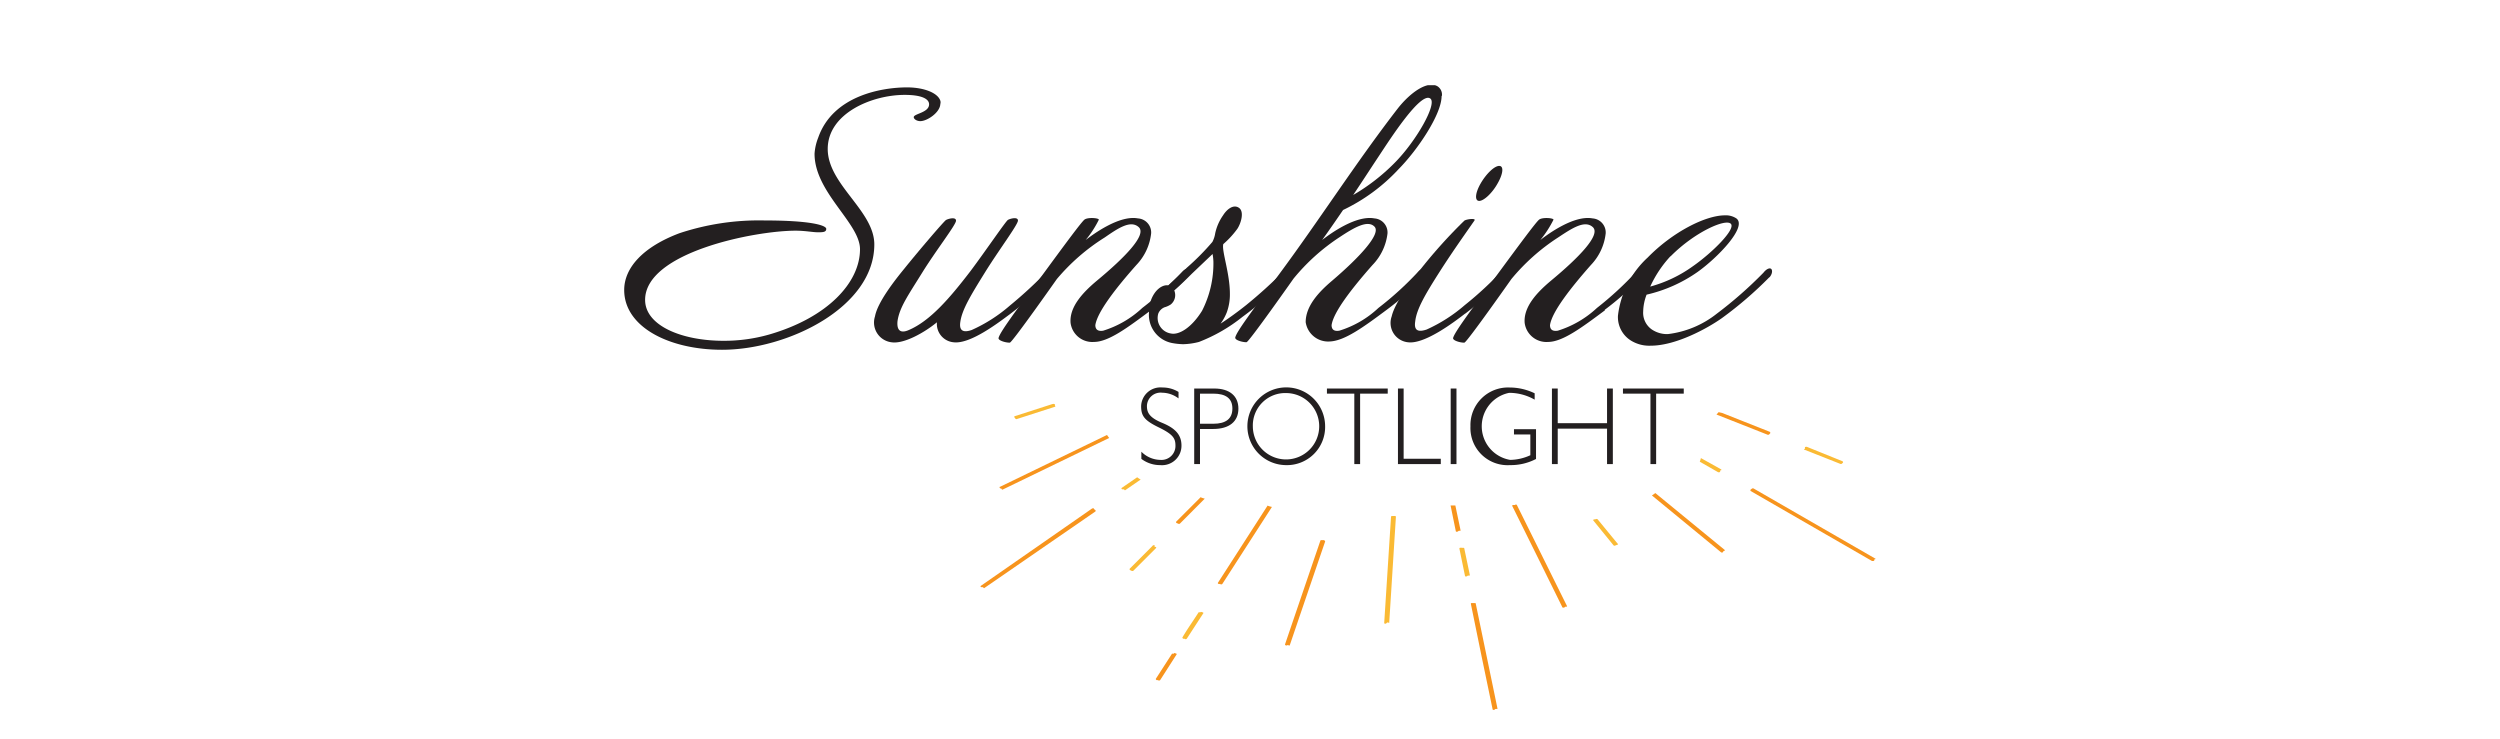 <svg id="Layer_1" data-name="Layer 1" xmlns="http://www.w3.org/2000/svg" xmlns:xlink="http://www.w3.org/1999/xlink" viewBox="0 0 220 65"><defs><style>.cls-1{fill:none;}.cls-2{fill:#231f20;}.cls-3{clip-path:url(#clip-path);}.cls-4{fill:#faba34;}.cls-5{fill:#f7941d;}</style><clipPath id="clip-path"><rect class="cls-1" x="54.93" y="7.5" width="110.14" height="55"/></clipPath></defs><path class="cls-2" d="M82.75,9.12c0,.77-1.16,1.54-1.76,1.54-.33,0-.58-.19-.58-.35,0-.31,1.35-.39,1.35-1.13,0-.47-.63-.83-2.15-.83-2.89,0-6.77,1.63-6.77,4.76s4.1,5.43,4.1,8.4c0,5.53-7.62,9.27-13.4,9.27-4.65,0-8.61-2-8.61-5.26,0-1.95,1.65-3.79,4.87-5a22.22,22.22,0,0,1,7.48-1.12c4.13,0,5.43.44,5.43.74s-.31.3-.75.3-1.1-.14-1.95-.14c-3.58,0-13.24,1.9-13.24,6.09,0,2.25,3.19,3.6,6.91,3.6a14.41,14.41,0,0,0,4-.55c5.15-1.49,8-4.57,8-7.51,0-2.29-4-5-4-8.4A4.66,4.66,0,0,1,72,12.12c1.3-3.74,5.67-4.43,7.82-4.43,1.51,0,2.75.5,2.94,1.21a.58.58,0,0,1,0,.22Z"/><path class="cls-2" d="M88.91,27.62c-1,.74-3.52,2.69-5,2.5a1.62,1.62,0,0,1-1.46-1.76c-1.1.91-2.92,1.93-4,1.76A1.75,1.75,0,0,1,77,27.84c.22-1.24,1.76-3.2,2.59-4.21,1.13-1.41,3.47-4.16,3.66-4.27s.88-.3.88.06S82.39,22,81.15,24s-2,3.06-2.17,4.27c-.08.88.33,1.07,1,.77,1.87-.8,3.58-2.78,5.42-5.18,1.32-1.76,3.11-4.4,3.3-4.51s.88-.3.88.06S87.9,22,86.66,24s-2,3.25-2.15,4.32c-.14.88.36.94,1,.72a13.51,13.51,0,0,0,3.36-2.15,38.63,38.63,0,0,0,3.36-3.11c.22-.27.93-.08.44.5a31.32,31.32,0,0,1-3.75,3.33Z"/><path class="cls-2" d="M101.27,27.31c-2,1.49-3.71,2.78-5,2.78a1.93,1.93,0,0,1-2.06-1.68c-.11-1.4,1.07-2.66,2.28-3.68,2.56-2.12,4.44-4.08,3.72-4.74s-1.84.11-3,.91A17.9,17.9,0,0,0,93,24.56s-3.91,5.56-4.13,5.59-1-.14-1-.39c.08-.47,1.48-2.36,3.88-5.58,2.14-2.92,3.41-4.63,3.68-4.85s1.24-.16,1.27,0a9.06,9.06,0,0,1-1.16,1.79c.78-.6,3-2.2,4.6-1.9a1.24,1.24,0,0,1,1.16,1.32A4.77,4.77,0,0,1,100,23.32c-1.88,2.12-3.44,4.16-3.61,5.29,0,.3.14.58.69.49a8.86,8.86,0,0,0,3.44-2,28.49,28.49,0,0,0,3.52-3.19c.5-.55,1-.14.55.36a23.53,23.53,0,0,1-3.33,3Z"/><g class="cls-3"><path class="cls-2" d="M106.75,22.31l-1.87,1.78c-.33.33-1,1-1.55,1.46a1.06,1.06,0,0,1-.3,1.24,1.89,1.89,0,0,1-.55.25,1,1,0,0,0-.55.55,1.38,1.38,0,0,0,1.13,1.76c.69.14,1.79-.5,2.72-2a9.15,9.15,0,0,0,1-4.32,4.58,4.58,0,0,0-.08-.71Zm2.58,5.58a14.39,14.39,0,0,1-3.82,2.2,6,6,0,0,1-1.4.2,5.87,5.87,0,0,1-1-.11,2.52,2.52,0,0,1-2-2.65,3.25,3.25,0,0,1,.16-1.07c.33-.94,1-1.43,1.54-1.35.39-.36,1-.91,1.62-1.54a22,22,0,0,0,2.26-2.28,2.4,2.4,0,0,0,.25-.77,4.35,4.35,0,0,1,.69-1.57c.33-.53.91-1,1.4-.66s.17,1.37-.14,1.84a7.89,7.89,0,0,1-1.24,1.35c-.16.58.58,2.56.58,4.37a4.57,4.57,0,0,1-.27,1.63,4.34,4.34,0,0,1-.55,1c.66-.42,1.59-1.1,2.25-1.63a40.9,40.9,0,0,0,3.31-3c.41-.5.88,0,.46.46a31.64,31.64,0,0,1-4.1,3.58Z"/><path class="cls-2" d="M121.39,13.66c-.75,1.13-1.52,2.32-2.31,3.5a17.37,17.37,0,0,0,3.63-2.81c1.92-1.92,3.82-5.28,3.14-5.69-.86-.56-3.5,3.55-4.46,5Zm5.47-5.2c0,1.6-2.12,4.74-3.77,6.41a16.08,16.08,0,0,1-4.9,3.61c-.6.88-1.23,1.79-1.84,2.64.77-.6,3-2.2,4.6-1.9a1.24,1.24,0,0,1,1.15,1.32,4.77,4.77,0,0,1-1.32,2.78c-1.87,2.12-3.44,4.16-3.6,5.29,0,.3.13.58.68.49a8.79,8.79,0,0,0,3.44-2,28.33,28.33,0,0,0,3.5-3.19c.52-.55,1-.14.58.36a24.27,24.27,0,0,1-3.36,3c-2,1.49-3.69,2.73-5,2.78a2,2,0,0,1-2.12-1.7c0-1.41,1.13-2.64,2.34-3.66,2.34-2,4.32-4.1,3.72-4.74s-1.85.11-3.06.91a17.85,17.85,0,0,0-4.07,3.66s-3.91,5.56-4.13,5.59-1-.14-1-.39c.06-.47,1.49-2.36,3.86-5.58,3.55-4.79,6.88-10,10.48-14.64,1.1-1.38,2.59-2.43,3.47-1.9a.87.87,0,0,1,.38.82Z"/></g><path class="cls-2" d="M131.79,16.14c-.47.85-1.21,1.54-1.62,1.54s-.36-.69.13-1.54,1.21-1.54,1.63-1.54.35.69-.14,1.54ZM128.9,27.62c-1,.77-3.55,2.69-5,2.5a1.71,1.71,0,0,1-1.43-2.28c.28-1.24,1.79-3.2,2.59-4.21a44.47,44.47,0,0,1,3.8-4.21c.19-.14,1.1-.25.88,0-.39.58-1.82,2.56-3.08,4.54s-2,3.25-2.12,4.32c-.14.88.33.94,1,.72a13.69,13.69,0,0,0,3.36-2.15,30.41,30.41,0,0,0,3.35-3.11c.22-.27.94-.08.44.5a33.18,33.18,0,0,1-3.71,3.33Z"/><path class="cls-2" d="M141.23,27.31c-2,1.49-3.72,2.78-5,2.78a1.93,1.93,0,0,1-2.06-1.68c-.11-1.4,1.07-2.66,2.28-3.68,2.56-2.12,4.43-4.08,3.72-4.74s-1.85.11-3.06.91A18.06,18.06,0,0,0,133,24.56s-3.91,5.56-4.13,5.59-1-.14-1-.39c.09-.47,1.49-2.36,3.88-5.58,2.15-2.92,3.42-4.63,3.69-4.85s1.24-.16,1.27,0a9.65,9.65,0,0,1-1.16,1.79c.77-.6,3-2.2,4.6-1.9a1.24,1.24,0,0,1,1.15,1.32A4.77,4.77,0,0,1,140,23.32c-1.87,2.12-3.44,4.16-3.6,5.29,0,.3.13.58.69.49a8.93,8.93,0,0,0,3.44-2A29.23,29.23,0,0,0,144,23.9c.49-.55,1-.14.55.36a24.13,24.13,0,0,1-3.33,3Z"/><path class="cls-2" d="M147,22.55a10.1,10.1,0,0,0-1.78,2.67A11.63,11.63,0,0,0,149,23.41c1.66-1.16,3.78-3.25,3.31-3.72s-3.19.74-5.29,2.86Zm8.7,1.85A33.37,33.37,0,0,1,151.52,28c-1.29.91-4.05,2.42-6.25,2.42a3.06,3.06,0,0,1-1.73-.44,2.43,2.43,0,0,1-1.16-2.2A8.25,8.25,0,0,1,145,22.66c2.18-2.23,5.07-3.71,6.8-3.71a1.67,1.67,0,0,1,1,.27c1,.75-1.71,3.5-3.41,4.71a12.77,12.77,0,0,1-4.49,2,4.38,4.38,0,0,0-.3,1.48,1.79,1.79,0,0,0,.74,1.57,2.4,2.4,0,0,0,1.43.42,8.55,8.55,0,0,0,4.3-1.79A36.06,36.06,0,0,0,155.18,24c.3-.38.58-.44.69-.33s.11.41-.14.72Z"/><path class="cls-2" d="M103.71,34.49v.57a2.41,2.41,0,0,0-1.43-.5,1.2,1.2,0,0,0-1.35,1.16c0,.52.14,1,1.34,1.49s1.7,1.09,1.7,2a1.71,1.71,0,0,1-1.87,1.72,2.71,2.71,0,0,1-1.66-.55v-.63a2.4,2.4,0,0,0,1.67.72,1.23,1.23,0,0,0,1.33-1.26c0-.66-.24-1-1.49-1.61s-1.53-1-1.53-1.86a1.7,1.7,0,0,1,1.87-1.64,2.67,2.67,0,0,1,1.42.39Z"/><path class="cls-2" d="M105.6,37.29h1.17c1.12,0,1.68-.45,1.68-1.34s-.58-1.31-1.68-1.31H105.6v2.65Zm1.26-3.1c1.31,0,2.12.63,2.12,1.77s-.81,1.79-2.22,1.79H105.6v3.09h-.51V34.19Z"/><path class="cls-2" d="M110.25,37.52a2.92,2.92,0,1,0,2.94-2.93,2.85,2.85,0,0,0-2.94,2.93Zm6.36-.05a3.36,3.36,0,0,1-3.48,3.46,3.42,3.42,0,1,1,3.48-3.46Z"/><polygon class="cls-2" points="122.12 34.19 122.12 34.64 119.69 34.64 119.69 40.84 119.18 40.84 119.18 34.64 116.77 34.64 116.77 34.19 122.12 34.19 122.12 34.19"/><polygon class="cls-2" points="123.52 34.19 123.52 40.37 126.79 40.37 126.79 40.84 123.02 40.84 123.02 34.19 123.52 34.19 123.52 34.19"/><polygon class="cls-2" points="128.17 34.19 128.17 40.84 127.66 40.84 127.66 34.19 128.17 34.19 128.17 34.19"/><path class="cls-2" d="M135.05,35.17a4.51,4.51,0,0,0-2.24-.6,3,3,0,0,0,.08,5.9,4.38,4.38,0,0,0,1.78-.41V38.23h-1.44v-.46h1.94v2.62a4.81,4.81,0,0,1-2.29.54,3.27,3.27,0,0,1-3.48-3.41,3.31,3.31,0,0,1,3.44-3.42,5.09,5.09,0,0,1,2.21.51v.56Z"/><polygon class="cls-2" points="137.08 34.19 137.08 37.24 141.42 37.24 141.42 34.19 141.93 34.19 141.93 40.84 141.42 40.84 141.42 37.72 137.08 37.72 137.08 40.84 136.57 40.84 136.57 34.19 137.08 34.19 137.08 34.19"/><polygon class="cls-2" points="148.17 34.19 148.17 34.64 145.74 34.64 145.74 40.84 145.24 40.84 145.24 34.64 142.82 34.64 142.82 34.19 148.17 34.19 148.17 34.19"/><path class="cls-4" d="M92.57,35.57l-3.29,1.06a.07.07,0,0,0,0,.11l.09.12a.15.15,0,0,0,.16,0l3.29-1.06c.11,0,0-.13,0-.14.07,0,0-.15-.16-.11Z"/><path class="cls-5" d="M97.41,38.28,88,42.84c-.1,0,0,.16.08.15s.06.14.16.09l9.37-4.54a2.48,2.48,0,0,1-.19-.26Z"/><path class="cls-4" d="M158.78,39.57l3.14,1.24a.17.17,0,0,0,.16,0l.11-.11s0-.09-.05-.11L159,39.32c-.1,0-.2,0-.16.1s-.17.1-.06.15Z"/><path class="cls-4" d="M151.47,41.31l-1.79-1a2,2,0,0,1-.1.32l1.59.91c.1.06.24,0,.2-.08s.19-.07.1-.13Z"/><path class="cls-5" d="M155.74,38l-4.19-1.66-.31-.07-.19.21,4.46,1.76a.15.15,0,0,0,.16,0,1.14,1.14,0,0,0,.11-.11s0-.08,0-.1Z"/><g class="cls-3"><path class="cls-5" d="M133.35,44.44l-.19,0c-.06,0-.1.05-.08.09q2.21,4.45,4.4,8.89c0,.08.21.06.23,0s.23,0,.19-.08l-4.41-8.89a.12.12,0,0,0-.14-.05Z"/><path class="cls-5" d="M129.72,53.07l-.2,0c-.07,0-.09,0-.08.09q.94,4.64,1.91,9.26c0,.08.17.07.21,0s.23,0,.22-.06l-1.92-9.27s-.09-.06-.14,0Z"/></g><path class="cls-5" d="M128.54,46.72c-.16-.75-.31-1.49-.47-2.24l-.42,0c.15.75.31,1.51.46,2.26,0,.08.17.07.22,0s.23,0,.21-.07Z"/><path class="cls-4" d="M128.71,48.2l-.2,0c-.07,0-.09.05-.08.09.16.8.33,1.59.49,2.39,0,.08.17.06.21,0s.24,0,.22-.06c-.17-.8-.33-1.59-.5-2.39,0,0-.08-.06-.14,0Z"/><g class="cls-3"><path class="cls-5" d="M151.77,48.39l-6.1-5-.3.21,6.08,5c.08.07.2,0,.19-.06s.22-.06.13-.13Z"/><path class="cls-5" d="M154.34,43a.15.15,0,0,0-.17,0l-.13.1s0,.08,0,.1l10.7,6.17c.09,0,.23,0,.19-.08s.2-.08.1-.13L154.34,43Z"/></g><path class="cls-4" d="M140.59,45.7c-.06-.07-.21,0-.21,0s-.23,0-.17.1L142,48a.15.15,0,0,0,.16,0l.18-.07c.06,0,.07-.06,0-.1l-1.74-2.12Z"/><path class="cls-4" d="M101.63,48.05c0-.07-.15-.12-.22,0l-2,2s0,.08,0,.1l.16.08a.17.17,0,0,0,.16,0l2-2c.07-.07-.06-.13-.15-.1Z"/><path class="cls-5" d="M96.27,44.75a.2.2,0,0,0-.17,0l-9.78,6.8c-.08.06,0,.14.12.12s.11.14.19.07L96.41,45s0-.08,0-.1l-.14-.1Z"/><path class="cls-4" d="M100.07,42l-1.35.93c-.08.06,0,.15.12.13s.11.13.19.07l1.35-.93a2.36,2.36,0,0,1-.31-.2Z"/><path class="cls-4" d="M122.73,45.41h-.2c-.07,0-.12,0-.12.07l-.6,9.34c0,.09.16.1.22,0s.21,0,.22,0c.2-3.11.39-6.23.59-9.34,0,0,0-.08-.11-.08Z"/><path class="cls-5" d="M116.53,47.53l-.2,0c-.06,0-.13,0-.14.06q-1.56,4.56-3.11,9.12c0,.08.13.12.2.07s.19.08.22,0q1.55-4.56,3.11-9.12a.09.09,0,0,0-.08-.1Z"/><path class="cls-4" d="M105.64,53.88s-.13,0-.16,0c-.47.74-1,1.48-1.43,2.22,0,.08.11.15.18.1a.14.14,0,0,0,.21,0L105.87,54a.06.06,0,0,0,0-.1l-.19-.06Z"/><path class="cls-5" d="M111.53,44.52l-4.35,6.76c-.05.08.1.15.18.1a.14.14,0,0,0,.21,0l4.36-6.77a2.34,2.34,0,0,1-.4-.12Z"/><path class="cls-5" d="M105.68,43.73l-2.18,2.18s0,.08,0,.1l.17.07a.15.15,0,0,0,.16,0l2.19-2.2a1.88,1.88,0,0,1-.38-.13Z"/><path class="cls-5" d="M103.3,57.52s-.13,0-.16,0l-1.43,2.22c0,.08.1.15.18.1a.14.14,0,0,0,.21,0l1.42-2.22a.06.06,0,0,0,0-.1l-.18-.06Z"/></svg>